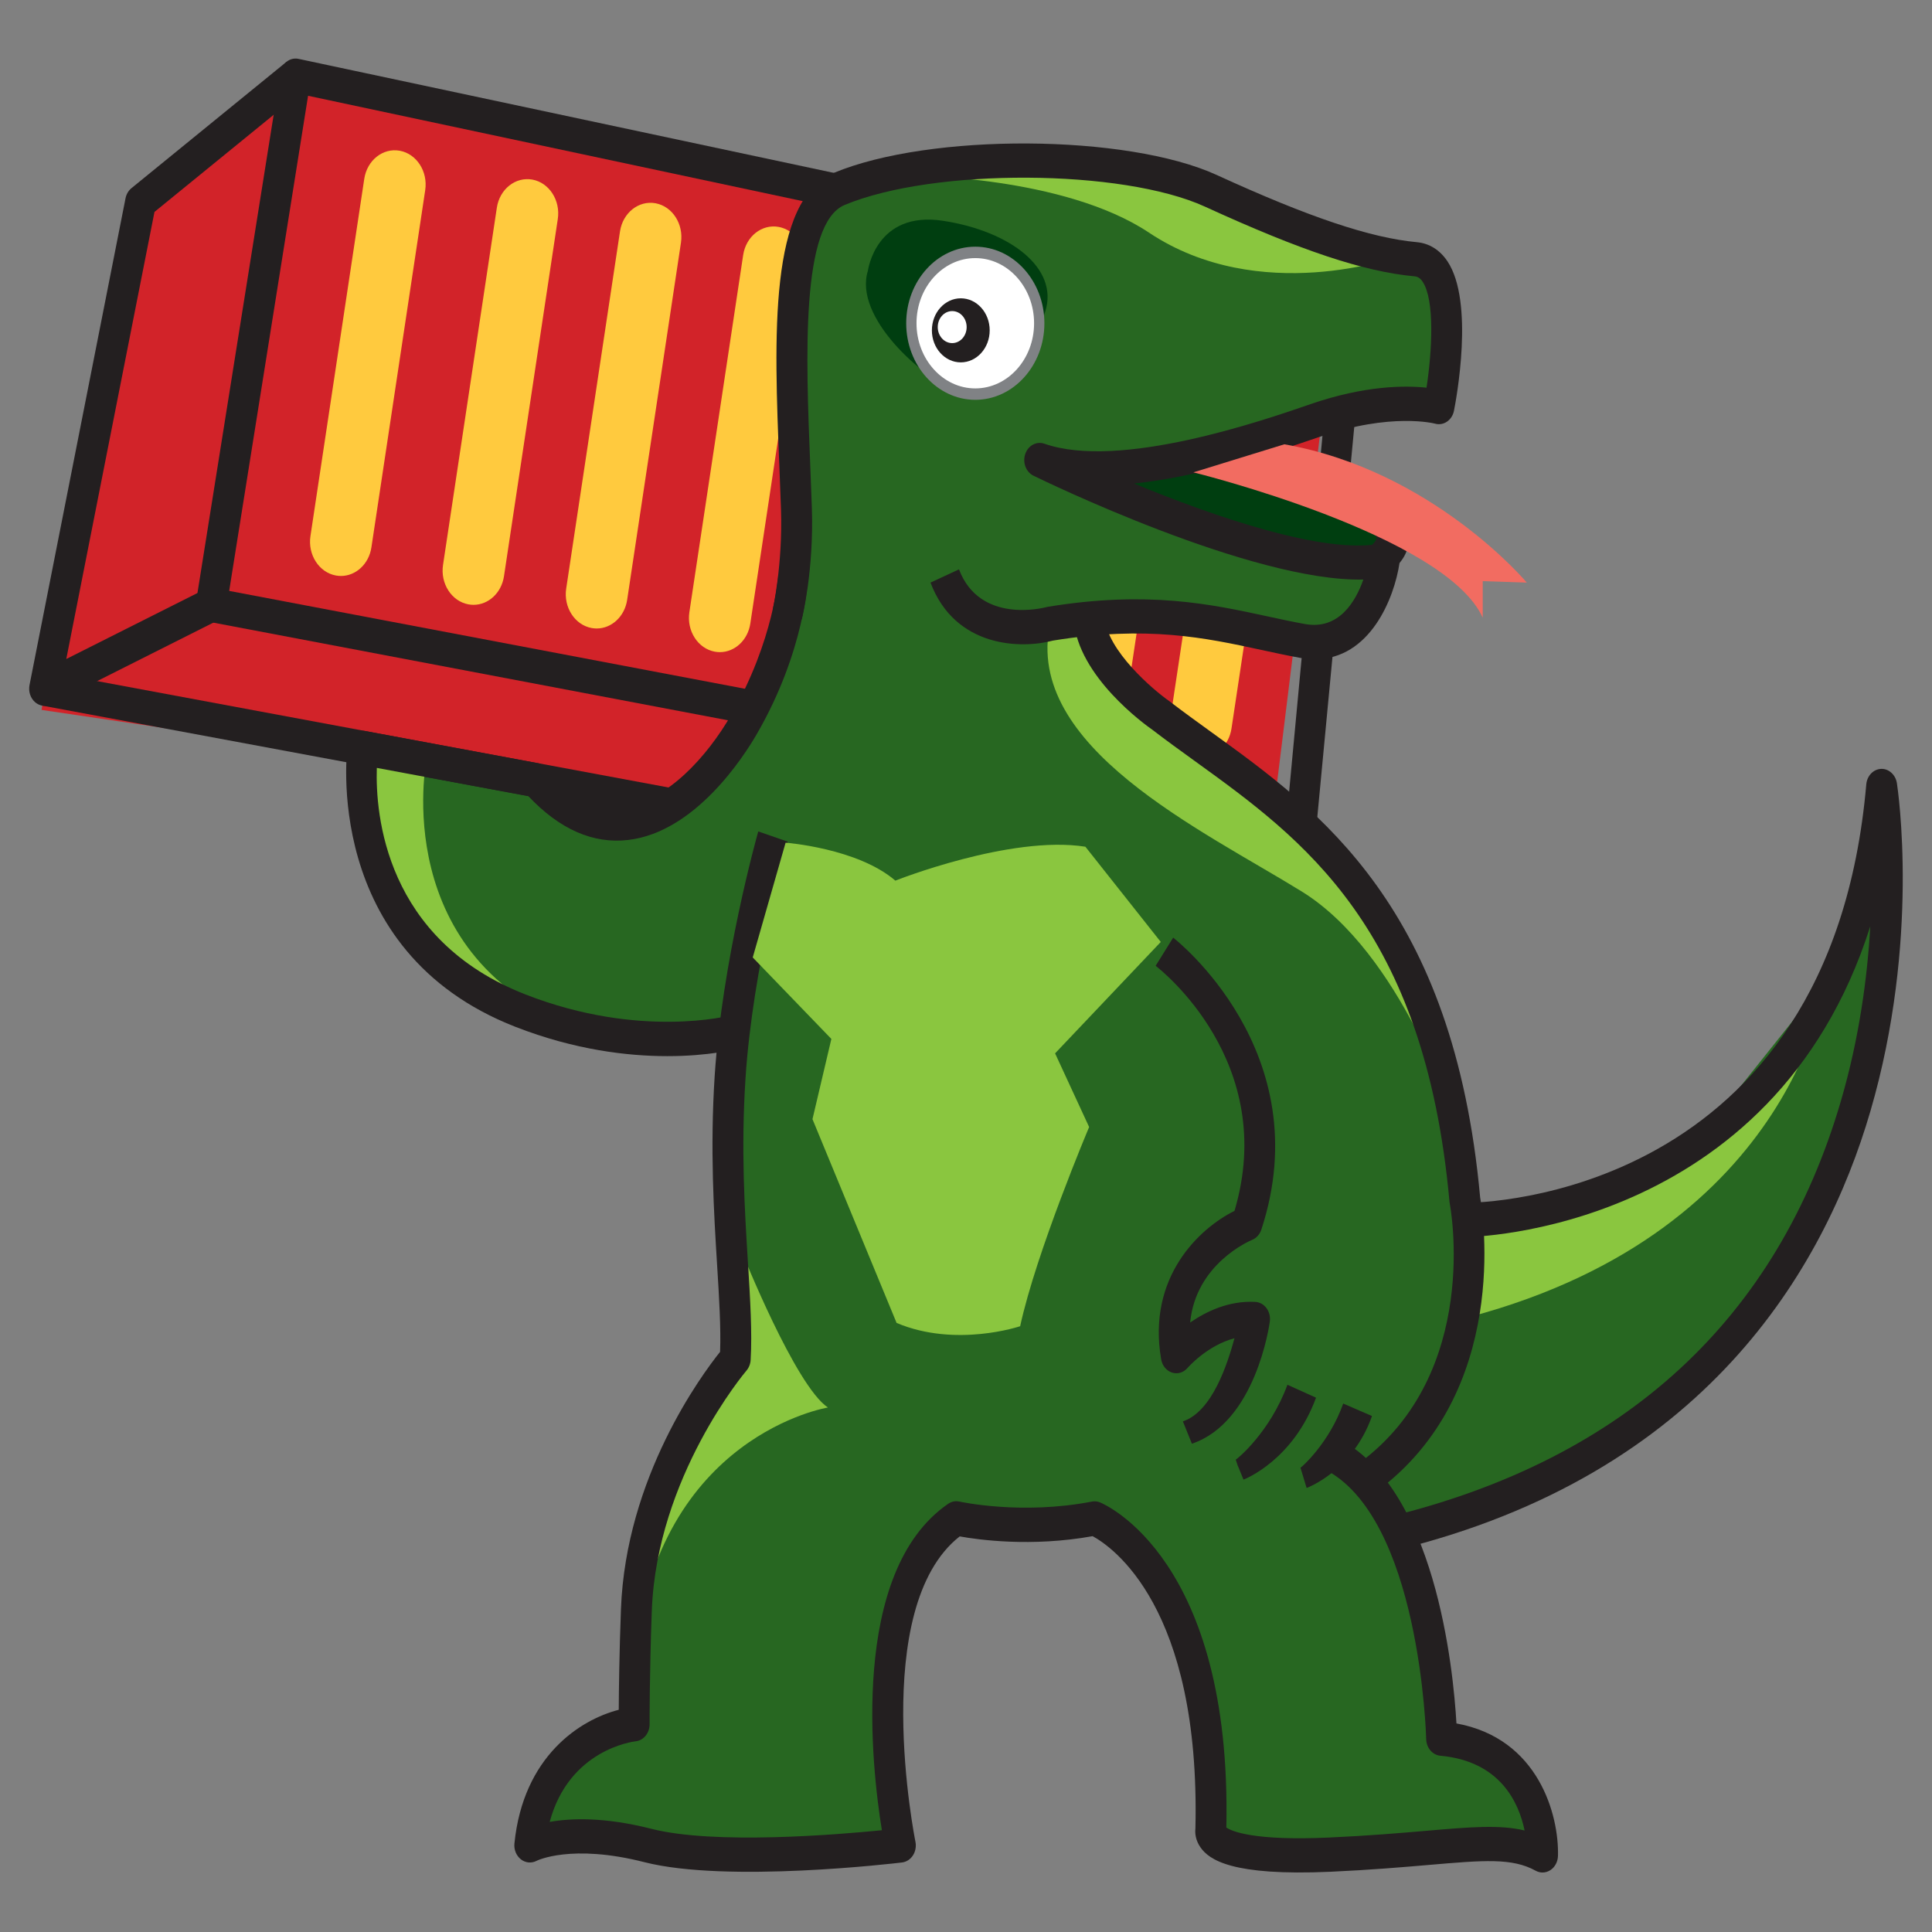 <?xml version="1.0" encoding="UTF-8" standalone="no"?>
<svg
   width="520"
   height="520"
   viewBox="0 0 520 520"
   fill="none"
   version="1.1"
   id="svg23"
   sodipodi:docname="favicon.svg"
   inkscape:version="1.1 (c68e22c387, 2021-05-23)"
   xmlns:inkscape="http://www.inkscape.org/namespaces/inkscape"
   xmlns:sodipodi="http://sodipodi.sourceforge.net/DTD/sodipodi-0.dtd"
   xmlns="http://www.w3.org/2000/svg"
   xmlns:svg="http://www.w3.org/2000/svg">
  <rect x="0" y="0" width="520" height="520" fill="#808080" stroke="none"/>
  <sodipodi:namedview
     id="namedview25"
     pagecolor="#ffffff"
     bordercolor="#666666"
     borderopacity="1.0"
     inkscape:pageshadow="2"
     inkscape:pageopacity="0.0"
     inkscape:pagecheckerboard="0"
     showgrid="false"
     inkscape:zoom="0.77592593"
     inkscape:cx="260.33413"
     inkscape:cy="273.22196"
     inkscape:window-width="1553"
     inkscape:window-height="786"
     inkscape:window-x="2151"
     inkscape:window-y="141"
     inkscape:window-maximized="0"
     inkscape:current-layer="layer2" />
  <defs
     id="defs21">
    <clipPath
       id="clip0_2_42">
      <rect
         width="270"
         height="270"
         fill="#ffffff"
         id="rect18"
         x="0"
         y="0" />
    </clipPath>
    <clipPath
       id="clip0_2_42-3">
      <rect
         width="270"
         height="270"
         fill="#ffffff"
         id="rect18-6"
         x="0"
         y="0" />
    </clipPath>
  </defs>
  <g
     inkscape:groupmode="layer"
     id="layer1"
     inkscape:label="Layer 1"
     sodipodi:insensitive="true"
     style="display:none">
    <g
       clip-path="url(#clip0_2_42-3)"
       id="g16">
      <path
         d="m 120.374,64.227 c 5.252,19.614 3.645,39.825 -1.979,49.907 C 107.999,112.317 86.84,90.88 81.345,72.512 77.118,58.383 74.247,30.705 85.585,21.094 c 9.365,2.69 22.568,8.671 34.789,43.132 z"
         fill="#2b6cb0"
         id="path2" />
      <path
         d="m 69.606,99.835 c 22.205,5.566 36.596,16.125 42.685,25.931 -6.629,8.211 -35.638,16.321 -54.366,12.219 C 43.518,134.831 17.921,123.919 15.014,109.344 21.907,102.458 45.89,94.514 69.606,99.835 Z"
         fill="#2b6cb0"
         id="path4" />
      <path
         d="m 71.126,156.991 c 17.922,-16.464 35.227,-18.93 46.705,-17.696 2.394,10.278 -9.061,38.136 -23.817,50.377 -11.351,9.416 -35.702,22.881 -48.981,16.205 -1.187,-9.671 4.903,-30.806 26.093,-48.886 z"
         fill="#3182ce"
         id="path6" />
      <path
         d="m 121.773,199.803 c 0.378,-28.5 3.058,-39.874 10.287,-48.874 9.946,3.526 27.228,28.197 29.577,47.225 1.808,14.636 0.015,42.405 -12.769,49.986 -8.784,-4.216 -27.132,-26.489 -27.095,-48.337 z"
         fill="#63b3ed"
         id="path8" />
      <path
         d="m 174.733,186.652 c -15.571,-13.049 -20.979,-24.33 -22.01,-33.546 7.643,-3.667 31.484,0.465 43.653,9.906 9.361,7.262 24.161,24.013 21.237,35.589 -7.377,2.615 -28.679,-0.049 -42.88,-11.949 z"
         fill="#63b3ed"
         id="path10" />
      <path
         d="m 210.495,154.365 c -17.975,-6.915 -24.556,-11.277 -28.567,-17.967 4.565,-5.478 24.248,-10.653 36.858,-7.686 9.7,2.283 26.879,9.923 28.69,19.8 -4.729,4.58 -18.603,9.908 -36.981,5.853 z"
         fill="#90cdf4"
         id="path12" />
      <path
         d="m 226.45,118.371 c -14.099,-2.034 -19.563,-4.1 -23.554,-8.266 2.392,-4.701 15.739,-11.666 25.321,-11.597 7.371,0.053 21.016,2.742 23.945,9.568 -2.659,4.08 -11.79,10.202 -25.712,10.295 z"
         fill="#90cdf4"
         id="path14" />
    </g>
  </g>
  <g
     inkscape:groupmode="layer"
     id="layer2"
     inkscape:label="Layer 2">
    <g
       id="g1547"
       transform="matrix(1.267,0,0,-1.404,-89.124,785.847)"
       style="display:inline">
      <g
         id="g10"
         transform="translate(96.794,517.733)">
        <path
           d="m 0,0 33.093,25.171 224.388,-40.777 -13.554,-99.105 -31.143,-6.104 -146.755,15.569 -83.657,11.142 z"
           style="fill:#d22329;fill-opacity:1;fill-rule:nonzero;stroke:none"
           id="path12-7" />
      </g>
      <g
         id="g22"
         transform="translate(142.774,449.305)">
        <path
           d="m 0,0 c -0.358,0 -0.722,0.03 -1.089,0.091 -3.575,0.597 -5.99,3.98 -5.393,7.555 l 11.43,68.478 c 0.597,3.575 3.976,5.985 7.556,5.393 3.575,-0.597 5.991,-3.98 5.393,-7.556 L 6.468,5.484 C 5.933,2.274 3.151,0 0,0"
           style="fill:#ffca3e;fill-opacity:1;fill-rule:nonzero;stroke:none"
           id="path24" />
      </g>
      <g
         id="g26"
         transform="translate(170.938,443.771)">
        <path
           d="m 0,0 c -0.358,0 -0.722,0.03 -1.089,0.091 -3.574,0.597 -5.99,3.98 -5.393,7.556 l 11.43,68.477 c 0.597,3.575 3.972,5.984 7.557,5.394 3.574,-0.598 5.99,-3.98 5.393,-7.557 L 6.468,5.484 C 5.933,2.275 3.151,0 0,0"
           style="fill:#ffca3e;fill-opacity:1;fill-rule:nonzero;stroke:none"
           id="path28" />
      </g>
      <g
         id="g30"
         transform="translate(346.873,399.74)">
        <path
           d="m 0,0 c -0.65,0 -1.298,0.193 -1.853,0.573 l -11.403,7.798 3.705,4.42 6.861,-4.693 9.513,91.635 -217.908,41.887 -16.759,-94.918 114.49,-19.605 -1.108,-6.471 -117.741,20.162 c -0.861,0.148 -1.628,0.632 -2.131,1.346 -0.503,0.715 -0.699,1.6 -0.548,2.46 l 17.912,101.449 c 0.153,0.866 0.647,1.634 1.37,2.133 0.724,0.5 1.612,0.686 2.482,0.52 l 224.14,-43.085 c 1.673,-0.321 2.823,-1.871 2.645,-3.567 L 3.265,2.939 C 3.144,1.79 2.428,0.789 1.379,0.303 0.939,0.101 0.47,0 0,0"
           style="fill:#231f20;fill-opacity:1;fill-rule:nonzero;stroke:none"
           id="path32" />
      </g>
      <g
         id="g34"
         transform="translate(79.82,424.412)">
        <path
           d="m 0,0 c -0.737,0 -1.469,0.249 -2.064,0.729 -0.965,0.782 -1.408,2.04 -1.142,3.254 l 20.395,93.312 c 0.17,0.78 0.619,1.47 1.262,1.944 L 51.37,123.444 55.259,118.155 23.338,94.684 4.604,8.977 34.046,22.339 36.76,16.362 1.357,0.293 C 0.922,0.096 0.461,0 0,0"
           style="fill:#231f20;fill-opacity:1;fill-rule:nonzero;stroke:none"
           id="path36" />
      </g>
      <g
         id="g38"
         transform="translate(197.103,439.236)">
        <path
           d="M 0,0 C -0.359,0 -0.723,0.03 -1.089,0.091 -4.664,0.688 -7.08,4.071 -6.482,7.647 L 4.947,76.124 c 0.598,3.575 3.979,5.985 7.557,5.394 3.575,-0.598 5.99,-3.98 5.393,-7.557 L 6.467,5.484 C 5.932,2.275 3.15,0 0,0"
           style="fill:#ffca3e;fill-opacity:1;fill-rule:nonzero;stroke:none"
           id="path40" />
      </g>
      <g
         id="g42"
         transform="translate(223.267,434.702)">
        <path
           d="m 0,0 c -0.359,0 -0.723,0.03 -1.089,0.091 -3.575,0.597 -5.991,3.98 -5.393,7.556 l 11.43,68.477 c 0.596,3.575 3.972,5.986 7.556,5.393 3.575,-0.597 5.991,-3.98 5.393,-7.556 L 6.467,5.484 C 5.932,2.274 3.15,0 0,0"
           style="fill:#ffca3e;fill-opacity:1;fill-rule:nonzero;stroke:none"
           id="path44" />
      </g>
      <g
         id="g46"
         transform="translate(250.57,428.168)">
        <path
           d="m 0,0 c -0.358,0 -0.722,0.03 -1.089,0.091 -3.574,0.597 -5.99,3.98 -5.393,7.556 l 11.43,68.477 c 0.597,3.575 3.979,5.987 7.556,5.394 3.575,-0.598 5.991,-3.98 5.393,-7.557 L 6.468,5.484 C 5.933,2.275 3.151,0 0,0"
           style="fill:#ffca3e;fill-opacity:1;fill-rule:nonzero;stroke:none"
           id="path48" />
      </g>
      <g
         id="g50"
         transform="translate(276.805,424.566)">
        <path
           d="M 0,0 C -0.359,0 -0.723,0.03 -1.089,0.091 -4.664,0.688 -7.08,4.071 -6.482,7.647 L 4.947,76.124 c 0.598,3.575 3.976,5.985 7.557,5.393 3.575,-0.597 5.99,-3.98 5.393,-7.556 L 6.467,5.484 C 5.932,2.274 3.15,0 0,0"
           style="fill:#ffca3e;fill-opacity:1;fill-rule:nonzero;stroke:none"
           id="path52" />
      </g>
      <g
         id="g54"
         transform="translate(303.039,419.099)">
        <path
           d="m 0,0 c -0.359,0 -0.723,0.03 -1.089,0.091 -3.575,0.597 -5.991,3.98 -5.393,7.556 l 11.43,68.477 c 0.596,3.575 3.97,5.989 7.556,5.393 3.575,-0.597 5.991,-3.98 5.393,-7.556 L 6.467,5.484 C 5.932,2.274 3.15,0 0,0"
           style="fill:#ffca3e;fill-opacity:1;fill-rule:nonzero;stroke:none"
           id="path56" />
      </g>
      <g
         id="g58"
         transform="translate(325.481,414.564)">
        <path
           d="m 0,0 c -0.358,0 -0.722,0.03 -1.088,0.091 -3.575,0.597 -5.991,3.98 -5.393,7.556 L 4.948,76.124 c 0.597,3.576 3.98,5.991 7.557,5.394 3.574,-0.598 5.99,-3.98 5.393,-7.557 L 6.468,5.484 C 5.933,2.275 3.151,0 0,0"
           style="fill:#ffca3e;fill-opacity:1;fill-rule:nonzero;stroke:none"
           id="path60" />
      </g>
      <g
         id="g62"
         transform="translate(307.418,467.658)">
        <path
           d="m 0,0 19.336,6.459 c 0,0 41.075,-10.82 37.058,-18.785 C 52.375,-20.291 1.632,-6.732 0,0"
           style="fill:#003e10;fill-opacity:1;fill-rule:nonzero;stroke:none"
           id="path64" />
      </g>
      <g
         id="g66"
         transform="translate(238.719,499.26)">
        <path
           d="m 0,0 c -0.281,2.267 -2.604,27.197 21.087,29.645 23.692,2.448 44.311,0 44.311,0 0,0 22.113,-2.595 23.277,-3.003 1.165,-0.408 17.679,-10.139 23.197,-11.363 5.52,-1.224 24.988,-5.178 24.988,-5.178 l 1.396,-27.854 c 0,0 -28.969,-0.097 -31.351,-3.467 -2.381,-3.37 -25.369,-5.691 -25.369,-5.691 0,0 -23.811,-2.153 -22.995,-3.378 0.816,-1.224 9.768,1.083 16.704,-3.601 6.937,-4.684 24.057,-11.259 28.123,-11.259 4.068,0 22.315,-1.796 22.315,-1.796 l -5.166,-11.206 -17.149,-3.372 -45.355,3.372 17.222,-16.438 40.509,-30.108 21.087,-32.685 5.975,-32.202 c 0,0 14.305,-2.169 17.978,-0.786 3.672,1.384 32.815,13.784 32.815,13.784 l 26.127,29.566 11.945,34.474 c 0,0 18.053,-117.616 -101.174,-138.582 0,0 8.058,-28.762 7.376,-41.724 0,0 23.806,-3.133 19.429,-18.998 0,0 -20.073,-1.846 -21.298,-1.846 -1.224,0 -47.329,0.858 -47.329,0.858 0,0 -4.898,53.925 -24.52,62.209 l -29.377,0.019 c 0,0 -19.762,-6.104 -11.89,-62.707 l -40.669,-1.566 -38.055,1.566 c 0,0 1.302,22.061 19.771,22.578 0,0 0.692,30.035 11.281,51.872 9.476,19.544 14.142,23.024 14.142,23.024 l -1.093,25.438 -0.656,33.025 c 0,0 -87.409,-7.004 -78.902,54.457 l 36.71,-6.171 c 0,0 14.948,-13.249 28.912,-4.854 C -6.269,-82.282 0,-49.873 0,-49.873 c 0,0 4.08,16.987 0,49.873"
           style="fill:#276721;fill-opacity:1;fill-rule:nonzero;stroke:none"
           id="path68" />
      </g>
      <g
         id="g70"
         transform="translate(301.709,441.11)">
        <path
           d="m 0,0 c 0,0 4.483,-16.796 33.761,-30.29 29.278,-13.492 41.716,-53.094 43.693,-65.388 0,0 -11.141,31.599 -32.289,43.388 -21.148,11.79 -59.121,27.776 -53.446,51.33 z"
           style="fill:#8ac63f;fill-opacity:1;fill-rule:nonzero;stroke:none"
           id="path72" />
      </g>
      <g
         id="g74"
         transform="translate(382.466,307.247)">
        <path
           d="m 0,0 -0.739,18.605 c 0,0 61.796,3.277 76.718,46.389 0,0 -6.11,-48.218 -75.979,-64.994"
           style="fill:#8ac63f;fill-opacity:1;fill-rule:nonzero;stroke:none"
           id="path76" />
      </g>
      <g
         id="g78"
         transform="translate(362.622,273.708)">
        <path
           d="m 0,0 -3.622,5.476 c 26.186,17.32 19.392,49.458 19.321,49.78 -0.03,0.128 -0.05,0.256 -0.062,0.386 -5.259,52.642 -31.184,69.538 -54.058,84.446 -3.164,2.062 -6.152,4.009 -9.083,6.042 -1.497,0.936 -15.748,10.182 -16.679,20.99 l 6.541,0.564 c 0.553,-6.419 10.362,-13.946 13.754,-16.078 2.978,-2.061 5.928,-3.983 9.05,-6.019 22.894,-14.92 51.381,-33.489 56.99,-89.133 C 22.762,53.328 28.674,18.967 0,0"
           style="fill:#231f20;fill-opacity:1;fill-rule:nonzero;stroke:none"
           id="path80" />
      </g>
      <g
         id="g82"
         transform="translate(323.539,282.956)">
        <path
           d="M 0,0 -1.914,4.278 C 4.414,6.208 7.608,15.494 9.049,20.219 3.231,18.845 -0.87,14.582 -0.921,14.53 -1.768,13.635 -3.044,13.288 -4.225,13.638 -5.406,13.982 -6.295,14.96 -6.527,16.17 -9.55,31.952 1.609,41.302 9.052,44.637 18.425,73.107 -6.614,90.859 -7.702,91.612 l 3.724,5.405 c 0.312,-0.214 31.122,-21.89 18.73,-55.978 -0.331,-0.91 -1.047,-1.627 -1.956,-1.96 -0.552,-0.207 -11.983,-4.618 -13.164,-15.846 3.404,2.114 8.202,4.219 13.816,3.954 0.931,-0.039 1.801,-0.472 2.396,-1.191 0.593,-0.719 0.852,-1.656 0.713,-2.577 C 16.438,22.633 13.502,4.115 0,0"
           style="fill:#231f20;fill-opacity:1;fill-rule:nonzero;stroke:none"
           id="path84" />
      </g>
      <g
         id="g86"
         transform="translate(334.502,276.072)">
        <path
           d="m 0,0 -1.083,2.396 -0.156,0.312 -0.407,1.125 c 0.318,0.115 7.28,5.273 10.978,14.351 l 6.079,-2.477 C 10.556,3.788 0.428,0.148 0,0"
           style="fill:#231f20;fill-opacity:1;fill-rule:nonzero;stroke:none"
           id="path88" />
      </g>
      <g
         id="g90"
         transform="translate(227.986,319.647)">
        <path
           d="m 0,0 c 0,0 11.306,-25.586 18.234,-29.751 0,0 -35.998,-5.253 -40.974,-47.197 0,0 -1.695,32.454 21.281,56.525 z"
           style="fill:#8ac63f;fill-opacity:1;fill-rule:nonzero;stroke:none"
           id="path92" />
      </g>
      <g
         id="g94"
         transform="translate(347.911,274.475)">
        <path
           d="m 0,0 -1.306,3.877 c 0.283,0.099 6.157,4.829 9.079,12.301 l 6.115,-2.392 C 9.813,3.375 0.399,0.133 0,0"
           style="fill:#231f20;fill-opacity:1;fill-rule:nonzero;stroke:none"
           id="path96" />
      </g>
      <g
         id="g98"
         transform="translate(398.026,200.755)">
        <path
           d="M 0,0 C -0.498,0 -0.998,0.113 -1.457,0.342 -6.464,2.825 -12.392,2.365 -24.2,1.448 -29.712,1.021 -36.57,0.491 -45.084,0.143 c -20.88,-0.837 -25.751,2.28 -27.604,4.708 -1.078,1.415 -1.154,2.764 -1.052,3.598 1.099,42.505 -17.758,54.037 -21.835,56.028 -13.086,-2.123 -24.396,-0.673 -28.238,-0.044 -19.359,-13.709 -9.509,-58.061 -9.406,-58.514 0.208,-0.915 0.017,-1.872 -0.526,-2.635 -0.544,-0.763 -1.388,-1.259 -2.319,-1.359 -1.51,-0.164 -37.183,-3.979 -54.717,0.054 -15.553,3.583 -22.864,0.288 -22.933,0.253 -1.075,-0.505 -2.355,-0.392 -3.321,0.298 -0.965,0.693 -1.501,1.842 -1.369,3.022 1.865,16.796 14.004,23.749 22.161,25.641 0.023,3.707 0.117,10.786 0.468,19.272 1.041,25.295 17.114,44.9 21.061,49.349 0.19,4.637 -0.193,10.231 -0.633,16.63 -0.678,9.898 -1.523,22.217 -0.519,36.235 1.589,22.164 8.946,45.898 9.259,46.897 l 6.264,-1.958 c -0.073,-0.238 -7.442,-24.021 -8.975,-45.409 -0.972,-13.559 -0.179,-25.117 0.521,-35.315 0.491,-7.165 0.915,-13.352 0.574,-18.636 -0.049,-0.767 -0.369,-1.496 -0.899,-2.053 -0.19,-0.201 -19.036,-20.298 -20.096,-46.011 -0.509,-12.352 -0.469,-21.667 -0.469,-21.758 0.009,-1.702 -1.282,-3.126 -2.974,-3.285 -0.621,-0.064 -14.14,-1.62 -18.25,-15.452 4.477,0.725 11.628,0.97 21.601,-1.323 13.376,-3.079 39.461,-1.128 48.965,-0.271 -2.149,11.971 -6.967,49.512 14.086,62.58 0.713,0.44 1.57,0.593 2.389,0.426 0.131,-0.027 13.18,-2.622 28.153,-0.002 0.571,0.101 1.158,0.046 1.703,-0.153 1.15,-0.426 28.051,-10.963 26.845,-62.338 1.119,-0.686 5.703,-2.579 21.817,-1.915 8.395,0.342 15.187,0.867 20.645,1.291 9.357,0.725 15.593,1.209 20.896,0.062 -1.215,5.33 -5.17,13.281 -17.891,14.328 -1.674,0.138 -2.973,1.514 -3.014,3.194 -0.008,0.426 -1.266,42.741 -21.83,51.838 l 2.656,6.003 C -22.752,74.068 -18.952,38.955 -18.288,28.576 -0.818,25.715 3.507,10.964 3.28,3.188 3.248,2.068 2.649,1.045 1.69,0.468 1.171,0.158 0.586,0 0,0"
           style="fill:#231f20;fill-opacity:1;fill-rule:nonzero;stroke:none"
           id="path100" />
      </g>
      <g
         id="g102"
         transform="translate(367.019,262.577)">
        <path
           d="m 0,0 -1.419,6.409 c 50.045,11.079 82.282,37.893 95.817,79.699 3.913,12.084 5.618,23.722 6.233,33.466 C 79.914,60.72 15.538,59.993 14.706,59.993 h -0.002 l 0.007,6.564 c 3.156,0.001 77.411,0.949 85.07,80.223 0.157,1.637 1.504,2.905 3.148,2.965 1.598,0.07 3.075,-1.105 3.354,-2.726 0.207,-1.216 4.978,-30.147 -5.638,-62.934 C 90.811,53.713 65.366,14.472 0,0"
           style="fill:#231f20;fill-opacity:1;fill-rule:nonzero;stroke:none"
           id="path104" />
      </g>
      <g
         id="g106"
         transform="translate(263.943,526.066)">
        <path
           d="m 0,0 c 0,0 32.346,-0.04 50.477,-10.941 23.541,-14.155 52.626,-4.623 52.626,-4.623 0,0 -27.225,4.498 -42.843,13.86 C 44.641,7.659 0,0 0,0"
           style="fill:#8ac63f;fill-opacity:1;fill-rule:nonzero;stroke:none"
           id="path108" />
      </g>
      <g
         id="g110"
         transform="translate(212.504,402.075)">
        <path
           d="m 0,0 -133.228,22.382 1.088,6.475 L 1.088,6.475 Z"
           style="fill:#231f20;fill-opacity:1;fill-rule:nonzero;stroke:none"
           id="path112" />
      </g>
      <g
         id="g114"
         transform="translate(349.643,433.347)">
        <path
           d="m 0,0 c -0.997,0 -2.04,0.084 -3.134,0.263 -2.727,0.446 -5.432,0.974 -8.196,1.514 -11.916,2.329 -24.24,4.735 -44.255,1.8 -6.819,-1.64 -20.805,-1.389 -26.048,11.11 l 6.054,2.539 C -71.157,6.681 -57.576,9.853 -57,9.989 c 0.098,0.024 0.205,0.045 0.305,0.06 21.214,3.135 34.714,0.5 46.624,-1.829 2.696,-0.527 5.335,-1.043 7.997,-1.478 7.225,-1.175 10.774,4.369 12.388,8.529 -23.677,-0.479 -68.065,19.021 -70.078,19.912 -1.592,0.707 -2.357,2.533 -1.74,4.163 0.614,1.627 2.397,2.492 4.058,1.968 16.007,-5.054 46.49,4.45 56.509,7.575 11.628,3.626 20.21,3.591 24.675,3.162 1.184,7.008 1.783,16.787 -0.832,20.326 -0.491,0.668 -1.002,0.965 -1.76,1.029 -10.694,0.891 -23.99,4.883 -44.46,13.347 -17.568,7.264 -57.623,7.442 -76.534,0.339 -9.402,-3.531 -8.255,-29.209 -7.333,-49.84 0.125,-2.814 0.249,-5.588 0.349,-8.282 0.437,-11.89 -2.032,-20.986 -2.153,-21.338 l -6.159,1.937 c 0.027,0.077 2.141,8.566 1.751,19.16 -0.098,2.677 -0.22,5.434 -0.345,8.23 -1.122,25.107 -2.282,51.071 11.583,56.278 20.458,7.684 62.275,7.47 81.349,-0.417 19.544,-8.082 32.65,-12.051 42.496,-12.873 2.642,-0.22 4.89,-1.49 6.501,-3.673 5.75,-7.797 1.842,-26.533 1.378,-28.643 -0.19,-0.871 -0.728,-1.626 -1.487,-2.092 -0.761,-0.466 -1.675,-0.605 -2.538,-0.381 -0.077,0.018 -9.33,2.206 -24.527,-2.536 -11.5,-3.585 -26.133,-7.682 -39.411,-8.942 16.74,-6.221 40.445,-13.704 52.56,-11.484 1.05,0.195 2.129,-0.137 2.892,-0.884 0.762,-0.749 1.113,-1.821 0.94,-2.875 C 16.896,11.721 11.748,0.001 0,0"
           style="fill:#231f20;fill-opacity:1;fill-rule:nonzero;stroke:none"
           id="path116" />
      </g>
      <g
         id="g118"
         transform="translate(147.426,416.337)">
        <path
           d="m 0,0 13.511,-2.271 c 0,0 -8.453,-38.308 33.492,-51.775 0,0 -52.07,12.516 -47.003,54.046"
           style="fill:#8ac63f;fill-opacity:1;fill-rule:nonzero;stroke:none"
           id="path120" />
      </g>
      <g
         id="g122"
         transform="translate(367.641,451.785)">
        <path
           d="m 0,0 -6.266,3.113 c 1.287,1.01 1.389,1.562 1.389,1.568 -0.296,3.178 -16.849,9.394 -39.035,12.635 l 0.949,6.496 C -4.659,18.215 0.564,9.759 1.462,6.384 2.02,4.289 2.225,2.423 0,0"
           style="fill:#231f20;fill-opacity:1;fill-rule:nonzero;stroke:none"
           id="path124" />
      </g>
      <g
         id="g126"
         transform="translate(212.123,357.255)">
        <path
           d="M 0,0 C -8.37,0 -19.644,1.169 -32.273,5.613 -73.767,20.212 -68,59.211 -67.938,59.604 c 0.14,0.863 0.618,1.635 1.328,2.145 0.713,0.51 1.599,0.712 2.458,0.57 l 36.71,-6.171 c 0.675,-0.113 1.298,-0.435 1.782,-0.921 5.393,-5.418 10.995,-7.863 16.65,-7.257 9.001,0.962 17.512,9.578 22.475,17.321 9.278,14.479 10.093,26.958 10.093,26.958 L 29.876,92.01 C 29.854,91.434 29.226,77.718 18.991,61.748 16.185,57.37 5.92,42.963 -8.313,41.443 c -7.443,-0.799 -14.584,2.03 -21.236,8.404 l -32.183,5.409 C -62.049,46.398 -60,22.326 -30.094,11.805 -5.827,3.268 13.235,7.767 13.425,7.813 L 14.986,1.437 C 14.546,1.329 8.923,0 0,0"
           style="fill:#231f20;fill-opacity:1;fill-rule:nonzero;stroke:none"
           id="path128" />
      </g>
      <g
         id="g130"
         transform="translate(237.226,398.169)">
        <path
           d="m 0,0 c 0,0 15.27,-1.026 23.318,-7.27 0,0 24.454,8.772 40.371,6.501 L 79.701,-19.023 57.25,-40.382 64.483,-54.504 c 0,0 -11.254,-24.018 -14.652,-38.183 0,0 -13.629,-4.177 -26.248,0.627 l -17.87,39.066 4.012,15.379 -16.704,15.621 z"
           style="fill:#8ac63f;fill-opacity:1;fill-rule:nonzero;stroke:none"
           id="path132" />
      </g>
      <g
         id="g134"
         transform="translate(254.717,507.823)">
        <path
           d="M 0,0 C 0,0 1.671,11.569 15.992,9.567 30.313,7.565 40.575,0.458 37.674,-7.819 34.771,-16.096 26.084,-25.594 18.861,-23.101 11.639,-20.608 -3.115,-8.875 0,0"
           style="fill:#003e10;fill-opacity:1;fill-rule:nonzero;stroke:none"
           id="path136" />
      </g>
      <g
         id="g138"
         transform="translate(291.11,497.752)">
        <path
           d="m 0,0 c 0,7.502 -6.082,13.583 -13.584,13.583 -7.502,0 -13.583,-6.081 -13.583,-13.583 0,-7.502 6.081,-13.583 13.583,-13.583 C -6.082,-13.583 0,-7.502 0,0"
           style="fill:#ffffff;fill-opacity:1;fill-rule:nonzero;stroke:none"
           id="path140" />
      </g>
      <g
         id="g142"
         transform="translate(277.526,510.241)">
        <path
           d="m 0,0 c -6.886,0 -12.489,-5.603 -12.489,-12.489 0,-6.886 5.603,-12.49 12.489,-12.49 6.887,0 12.489,5.604 12.489,12.49 C 12.489,-5.603 6.887,0 0,0 m 0,-27.167 c -8.094,0 -14.677,6.584 -14.677,14.678 0,8.093 6.583,14.677 14.677,14.677 8.094,0 14.678,-6.584 14.678,-14.677 0,-8.094 -6.584,-14.678 -14.678,-14.678"
           style="fill:#808285;fill-opacity:1;fill-rule:nonzero;stroke:none"
           id="path144" />
      </g>
      <g
         id="g146"
         transform="translate(280.585,496.393)">
        <path
           d="m 0,0 c 0,3.391 -2.749,6.14 -6.14,6.14 -3.391,0 -6.14,-2.749 -6.14,-6.14 0,-3.392 2.749,-6.141 6.14,-6.141 C -2.749,-6.141 0,-3.392 0,0"
           style="fill:#231f20;fill-opacity:1;fill-rule:nonzero;stroke:none"
           id="path148" />
      </g>
      <g
         id="g150"
         transform="translate(275.69,497.015)">
        <path
           d="m 0,0 c 0,1.696 -1.375,3.07 -3.07,3.07 -1.697,0 -3.071,-1.374 -3.071,-3.07 0,-1.696 1.374,-3.07 3.071,-3.07 C -1.375,-3.07 0,-1.696 0,0"
           style="fill:#ffffff;fill-opacity:1;fill-rule:nonzero;stroke:none"
           id="path152" />
      </g>
      <g
         id="g154"
         transform="translate(323.86,469.17)">
        <path
           d="m 0,0 c 0,0 53.465,-11.888 61.462,-27.862 v 7.002 l 9.363,-0.274 c 0,0 -19.939,21.483 -51.503,26.512"
           style="fill:#f26c61;fill-opacity:1;fill-rule:nonzero;stroke:none"
           id="path156" />
      </g>
    </g>
  </g>
</svg>
